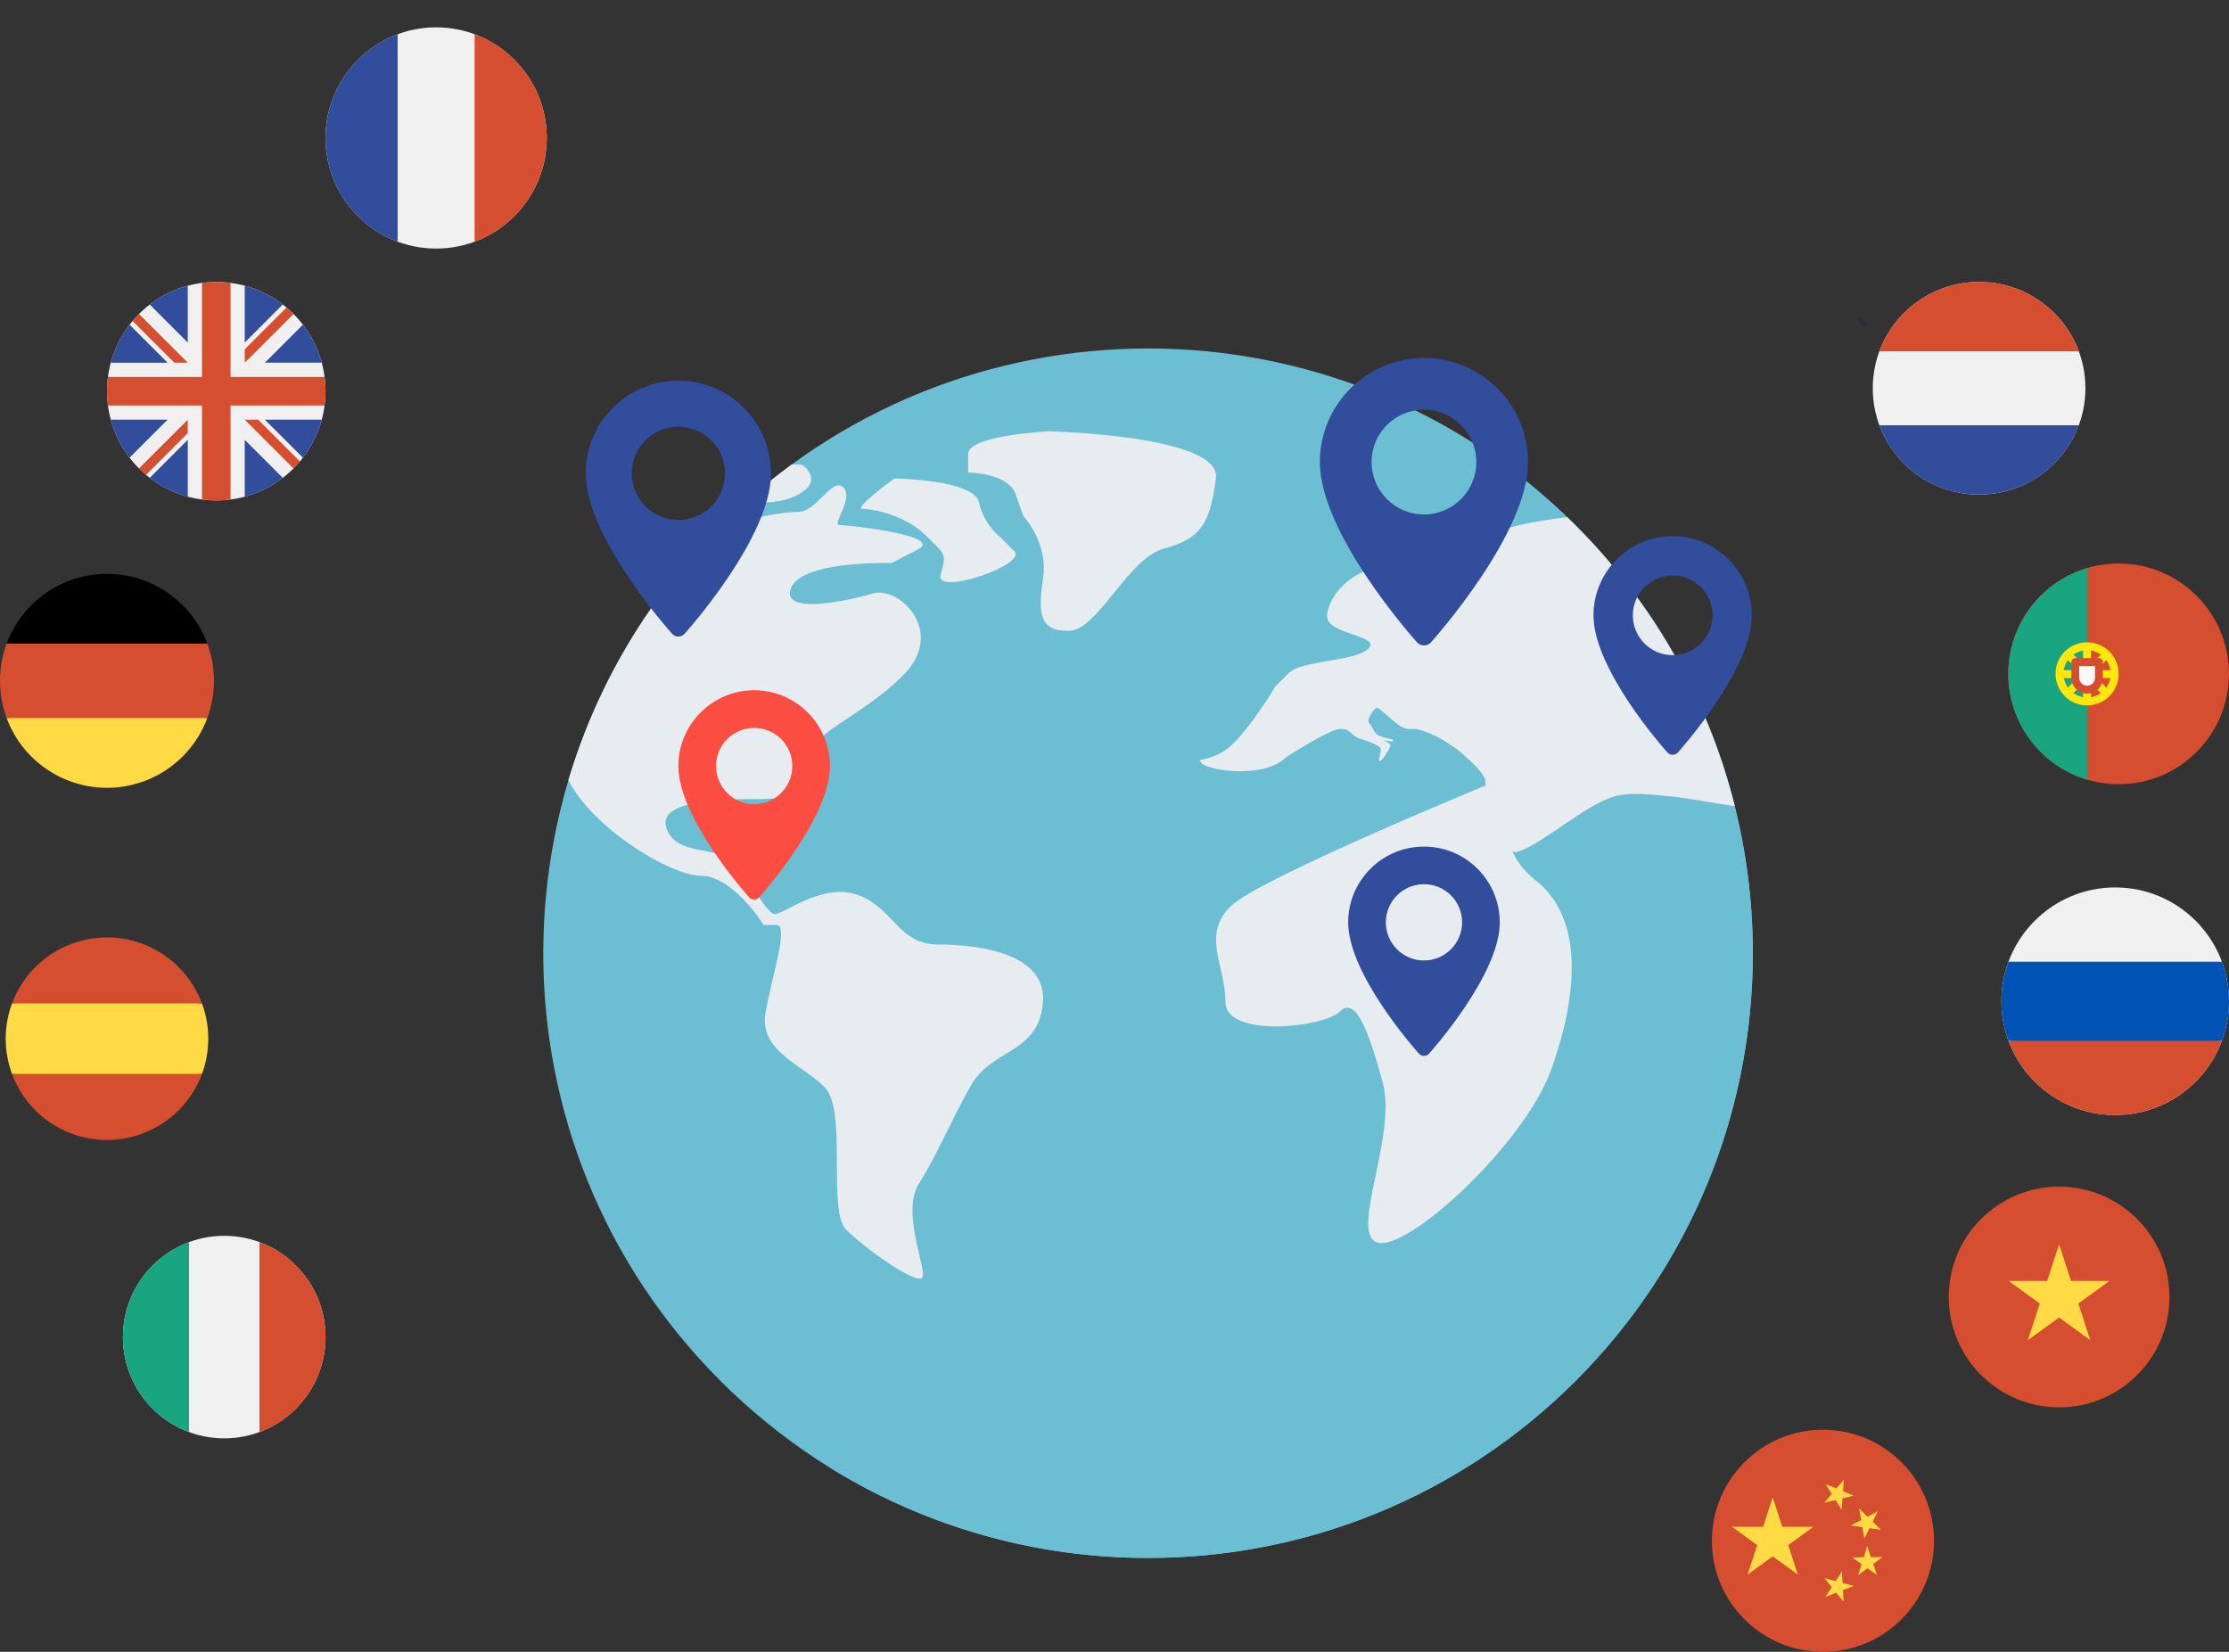 <svg xmlns="http://www.w3.org/2000/svg" xmlns:xlink="http://www.w3.org/1999/xlink" id="Calque_1" x="0px" y="0px" viewBox="0 0 763.87 566.12" style="enable-background:new 0 0 763.87 566.12;" xml:space="preserve"><rect x="0" y="0" width="763.87" height="566.12" fill="#333333" stroke="none"/> <style type="text/css"> .st0{fill:#292949;} .st1{fill:#6CBFD3;} .st2{fill:#E7ECF1;} .st3{fill:#314D9B;} .st4{fill:#FB4D42;} .st5{fill:#F0F0F0;} .st6{fill:#D54E30;} .st7{fill:#FFDA44;} .st8{fill:#0052B4;} .st9{fill-rule:evenodd;clip-rule:evenodd;fill:#D54E30;} .st10{fill-rule:evenodd;clip-rule:evenodd;fill:#19A580;} .st11{fill-rule:evenodd;clip-rule:evenodd;fill:#FFE70E;} .st12{fill:#FFE70E;} .st13{fill:#FBFBFB;} .st14{fill:#19A580;} </style> <g> <g id="Groupe_11411" transform="translate(579.949 90.252)"> <path id="Trac&#xE9;_11032_00000175289193198576119240000017905302482429572793_" class="st0" d="M56.89,19.12 c0.38,0.78,0.9,1.48,1.54,2.06c0.57,0.51,1.41-0.33,0.84-0.84c-0.57-0.51-1.03-1.13-1.36-1.82 C57.59,17.83,56.57,18.43,56.89,19.12L56.89,19.12z"></path> </g> <g id="Groupe_11412" transform="translate(91.37 22.047)"> <path id="Trac&#xE9;_11045" class="st1" d="M155.51,158.09c80.94-80.94,212.17-80.94,293.11,0s80.94,212.17,0,293.11 s-212.17,80.94-293.11,0S74.57,239.03,155.51,158.09z"></path> <path id="Trac&#xE9;_11038" class="st1" d="M373.02,109.85c60.87,37.81,97.87,104.39,97.83,176.05 c0,114.47-92.79,207.26-207.26,207.26c-24.2,0.03-48.22-4.19-70.96-12.47c32.83,20.46,70.75,31.27,109.43,31.21 c114.47,0,207.26-92.79,207.26-207.26C509.32,217.52,454.87,139.69,373.02,109.85z"></path> <g id="Groupe_8743" transform="translate(86.032 104.041)"> <path id="Trac&#xE9;_11039" class="st2" d="M17.38,141.29c8.67,16.92,35.33,32.76,45.34,32.76c11.12,0,21.57,16.85,21.57,16.85h4.38 c4.38,0-1.35,16.85-3.71,29.99s12.3,17.69,20.22,25.61s0.84,42.29,7.41,48.86c6.57,6.57,23.76,18.7,25.95,16.51 c2.19-2.19-7.41-22.24-1.01-32.35c6.4-10.11,10.78-21.23,17.86-33.7s22.91-10.78,24.6-27.97s-21.9-20.22-35.72-20.22 s-15.16-12.13-27.29-16.85s-25.61,6.4-28.87,6.4s-10.56-16.18-16.96-19.54c-6.4-3.37-17.52-1.35-20.22-10.11 c-2.7-8.76,15.84-9.77,31.68-9.77s16.85-3.71,16.85-13.14s17.86-14.49,32.69-29.32s-1.35-30.67-10.45-27.97 s-32.01,7.41-27.97-2.02c4.04-9.44,34.37-8.42,34.37-8.42l9.1-4.72c9.1-4.72-24.27-8.34-26.96-8.34c-2.69,0,5.05-9.18,1.35-12.89 c-3.7-3.71-9.1,8.42-15.5,8.42c-6.4,0-16.18,2.36-23.93,4.38c-0.73,0.15-1.5,0.09-2.2-0.18C45.37,77.94,27.3,108.11,17.38,141.29 z"></path> <path id="Trac&#xE9;_11040" class="st2" d="M95.75,43.63c9.77-5.05,1.68-10.45,1.68-10.45s-1.34-0.05-3.48-0.09 c-5.34,3.9-10.49,8.05-15.44,12.44C84.44,46.64,90.77,46.2,95.75,43.63z"></path> <path id="Trac&#xE9;_11041" class="st2" d="M129.11,37.9c0,0-14.49,10.45-10.78,10.45c3.71,0,14.66,2.19,21.57,9.1 c6.91,6.91,7.08,6.07,5.05,13.48s29.82-3.54,25.27-8.09l-4.55-4.55c-3.82-3.1-6.49-7.39-7.58-12.19 C156.4,38.24,129.11,37.9,129.11,37.9z"></path> <path id="Trac&#xE9;_11042" class="st2" d="M182.01,21.73c0,0-27.63,1.35-27.63,7.75v6.4c0,0,13.7,0,16.28,7.41l2.59,7.41 c0,0,8.6,9.1,6.83,21.23c-1.77,12.13-1.43,18.2,8.67,18.2c10.11,0,20.22-24.94,33.02-28.31c12.8-3.37,15.5-9.1,17.52-23.93 S182.01,21.73,182.01,21.73z"></path> <path id="Trac&#xE9;_11043" class="st2" d="M339.97,139.7c0,0-85.78,34.96-95.72,44.9c-9.94,9.94-1.69,20.22-1.69,32.69 c0,12.47,33.7,8.76,39.09,3.37c5.39-5.39,9.77,5.73,14.82,24.27s-12.13,52.95-1.35,54.95s50.21-34.06,59.31-60.01 c9.1-25.95,10.78-51.56-5.73-64.36C332.2,162.69,339.97,139.7,339.97,139.7z"></path> <path id="Trac&#xE9;_11044" class="st2" d="M359.62,51.14c-13.71,1.73-27.49,4.5-28.33,8.66c-1.67,8.36-1.69,8.42-1.69,8.42H297.6 c-11.46,0-20.22,10.45-20.22,16.85c0,6.4,18.7,6.57,14.15,11.12c-4.55,4.55-22.75,3.87-27.29,8.42l-4.55,4.55 c0,0-10.95,18.36-18.03,22.41c-7.08,4.04-9.44,1.69-7.08,4.04c2.36,2.36,21.23,5.39,28.98-2.36c0,0,13.73-8.76,17.69-9.44 c3.96-0.67,4.47,2.27,6.99,3.12s7.58,2.36,7.58,3.79c0,1.43-1.1,4.04-0.34,4.04s3.62-4.63,3.62-5.39c0-0.76-2.44-1.69-2.44-1.69 l3.29,0.34v-0.67c0,0-4.55-0.76-5.64-1.85c-1.1-1.1-1.52-2.78-2.53-3.79c-1.01-1.01,1.68-5.22,2.78-5.22s7.5,7.25,10.45,7.25 h2.95c3.36,0.85,6.58,2.21,9.52,4.04l4.38,2.86c0,0,9.77,7.83,9.77,10.95s4.83,25.56,10.67,24.33 c5.8-1.21,19.1-12.01,26.73-16.05c7.64-4.04,10.11-4.72,26.96-2.92c5.7,0.61,13.23,2.12,21.13,3.25 C407.66,112.45,387.73,78.11,359.62,51.14z"></path> </g> </g> <path id="Trac&#xE9;_14543" class="st3" d="M487.99,290.14c-14.34,0.02-25.96,11.64-25.98,25.98c0,17.78,23.25,43.87,24.24,44.98 c0.86,0.96,2.34,1.04,3.3,0.18c0.06-0.06,0.12-0.11,0.18-0.18c0.99-1.1,24.24-27.2,24.24-44.98 C513.95,301.77,502.33,290.15,487.99,290.14z M487.99,329.18c-7.22,0-13.07-5.85-13.07-13.07s5.85-13.07,13.07-13.07 s13.07,5.85,13.07,13.07C501.05,323.33,495.2,329.17,487.99,329.18z"></path> <path id="Trac&#xE9;_38705" class="st4" d="M258.45,236.56c-14.34,0.02-25.96,11.64-25.98,25.98c0,17.78,23.25,43.87,24.24,44.98 c0.86,0.96,2.34,1.04,3.3,0.18c0.06-0.06,0.12-0.11,0.18-0.18c0.99-1.1,24.24-27.2,24.24-44.98 C284.41,248.2,272.79,236.58,258.45,236.56z M258.45,275.61c-7.22,0-13.07-5.85-13.07-13.07c0-7.22,5.85-13.07,13.07-13.07 c7.22,0,13.07,5.85,13.07,13.07C271.5,269.75,265.66,275.6,258.45,275.61z"></path> <path id="Trac&#xE9;_14544" class="st3" d="M487.99,122.68c-19.7,0.02-35.66,15.99-35.68,35.68c0,24.42,31.93,60.27,33.29,61.78 c1.19,1.32,3.22,1.43,4.54,0.24c0.09-0.08,0.17-0.16,0.24-0.24c1.36-1.51,33.29-37.36,33.29-61.78 C523.65,138.66,507.69,122.7,487.99,122.68z M487.99,176.32c-9.92,0-17.95-8.04-17.96-17.95c0-9.92,8.04-17.95,17.95-17.96 c9.92,0,17.95,8.04,17.96,17.95c0,0,0,0,0,0C505.93,168.27,497.9,176.31,487.99,176.32z"></path> <path id="Trac&#xE9;_14545" class="st3" d="M232.47,130.45c-17.54,0.02-31.75,14.23-31.77,31.77c0,21.74,28.43,53.65,29.64,55 c1.06,1.18,2.87,1.27,4.04,0.21c0.08-0.07,0.15-0.14,0.21-0.21c1.21-1.35,29.64-33.26,29.64-55 C264.22,144.68,250.01,130.47,232.47,130.45z M232.47,178.2c-8.83,0-15.98-7.16-15.98-15.98c0-8.83,7.16-15.98,15.98-15.98 s15.98,7.16,15.98,15.98l0,0C248.44,171.04,241.29,178.19,232.47,178.2z"></path> <path id="Trac&#xE9;_14546" class="st3" d="M573.22,183.75c-14.98,0.02-27.12,12.16-27.14,27.14c0,18.57,24.28,45.83,25.32,46.98 c0.9,1,2.45,1.09,3.45,0.18c0.06-0.06,0.13-0.12,0.18-0.18c1.03-1.15,25.31-28.41,25.31-46.98 C600.34,195.91,588.2,183.77,573.22,183.75z M573.22,224.54c-7.54,0-13.65-6.11-13.65-13.65s6.11-13.65,13.65-13.65 c7.54,0,13.65,6.11,13.65,13.65c0,0,0,0,0,0C586.87,218.42,580.76,224.53,573.22,224.54z"></path> <g id="Groupe_11413" transform="translate(101.599)"> <path id="Trac&#xE9;_11050" class="st5" d="M85.77,47.28c0,20.94-16.97,37.91-37.91,37.91S9.96,68.21,9.96,47.28 S26.93,9.37,47.86,9.37l0,0C68.8,9.37,85.77,26.34,85.77,47.28z"></path> <path id="Trac&#xE9;_11051" class="st6" d="M85.77,47.28c0-15.85-9.86-30.03-24.72-35.55v71.1C75.91,77.31,85.77,63.13,85.77,47.28z"></path> <path id="Trac&#xE9;_11052" class="st3" d="M9.96,47.28c0,15.85,9.86,30.03,24.72,35.55v-71.1C19.82,17.25,9.96,31.43,9.96,47.28z"></path> </g> <g id="Groupe_11414" transform="translate(0 170.58)"> <path id="Trac&#xE9;_11053" class="st7" d="M2.28,75.51c7.05,18.99,28.16,28.67,47.15,21.62c10.01-3.72,17.9-11.61,21.62-21.62 l-34.39-3.18L2.28,75.51z"></path> <path id="Trac&#xE9;_11054" d="M36.67,26.09C21.33,26.09,7.62,35.63,2.28,50l34.39,3.18L71.05,50C65.72,35.63,52,26.09,36.67,26.09z"></path> <path id="Trac&#xE9;_11055" class="st6" d="M2.28,50c-3.04,8.23-3.04,17.28,0,25.51h68.77c3.04-8.23,3.04-17.28,0-25.51H2.28z"></path> </g> <g id="Groupe_11415" transform="translate(33.395 79.469)"> <path id="Trac&#xE9;_11056" class="st5" d="M78.16,54.6c0,20.68-16.76,37.44-37.44,37.44c-20.68,0-37.44-16.76-37.44-37.44 c0-20.68,16.76-37.44,37.44-37.44C61.39,17.16,78.16,33.92,78.16,54.6L78.16,54.6z"></path> <path id="Trac&#xE9;_11057" class="st3" d="M11.01,31.81c-2.98,3.88-5.18,8.3-6.45,13.03h19.48L11.01,31.81z"></path> <path id="Trac&#xE9;_11058" class="st3" d="M76.87,44.83c-1.27-4.72-3.47-9.15-6.45-13.03L57.39,44.83H76.87z"></path> <path id="Trac&#xE9;_11059" class="st3" d="M4.56,64.37c1.28,4.72,3.47,9.15,6.45,13.03l13.03-13.03H4.56z"></path> <path id="Trac&#xE9;_11060" class="st3" d="M63.51,24.9c-3.88-2.98-8.3-5.18-13.03-6.45v19.48L63.51,24.9z"></path> <path id="Trac&#xE9;_11061" class="st3" d="M17.92,84.31c3.88,2.98,8.3,5.18,13.03,6.45V71.27L17.92,84.31z"></path> <path id="Trac&#xE9;_11062" class="st3" d="M30.95,18.45c-4.72,1.28-9.15,3.47-13.03,6.45l13.03,13.03V18.45z"></path> <path id="Trac&#xE9;_11063" class="st3" d="M50.48,90.76c4.72-1.27,9.15-3.47,13.03-6.45L50.48,71.27V90.76z"></path> <path id="Trac&#xE9;_11064" class="st3" d="M57.39,64.37L70.42,77.4c2.98-3.88,5.17-8.3,6.45-13.03H57.39z"></path> <path id="Trac&#xE9;_11065" class="st6" d="M77.84,49.72H45.6V17.48c-3.24-0.42-6.53-0.42-9.77,0v32.24H3.59 c-0.42,3.24-0.42,6.53,0,9.77h32.24v32.24c3.24,0.42,6.53,0.42,9.77,0V59.49h32.24C78.27,56.24,78.27,52.96,77.84,49.72 L77.84,49.72z"></path> <path id="Trac&#xE9;_11066" class="st6" d="M50.48,64.37l16.71,16.71c0.77-0.77,1.5-1.57,2.2-2.4l-14.3-14.31H50.48z"></path> <path id="Trac&#xE9;_11067" class="st6" d="M30.95,64.37L30.95,64.37L14.24,81.08c0.77,0.77,1.57,1.5,2.4,2.2l14.3-14.3V64.37z"></path> <path id="Trac&#xE9;_11068" class="st6" d="M30.95,44.83L14.24,28.13c-0.77,0.77-1.5,1.57-2.2,2.4l14.3,14.3H30.95z"></path> <path id="Trac&#xE9;_11069" class="st6" d="M50.48,44.84l16.71-16.71c-0.77-0.77-1.57-1.5-2.4-2.2l-14.3,14.31L50.48,44.84z"></path> </g> <g id="Groupe_11416" transform="translate(1.784 284.068)"> <path id="Trac&#xE9;_11070" class="st7" d="M0.17,71.92c0,4.12,0.73,8.21,2.16,12.07l32.55,3.02l32.55-3.02 c2.88-7.79,2.88-16.35,0-24.14l-32.55-3.02L2.33,59.84C0.9,63.71,0.17,67.8,0.17,71.92z"></path> <path id="Trac&#xE9;_11071" class="st6" d="M67.43,59.84C60.76,41.87,40.77,32.7,22.8,39.38C13.32,42.9,5.85,50.37,2.33,59.84H67.43z"></path> <path id="Trac&#xE9;_11072" class="st6" d="M2.33,83.99c6.67,17.98,26.66,27.14,44.63,20.47c9.48-3.52,16.95-10.99,20.47-20.47H2.33z"></path> </g> <g id="Groupe_11419" transform="translate(584.507 145.852) rotate(-90)"> <path id="Trac&#xE9;_11050-2" class="st5" d="M49.22,93.72c0,20.13-16.32,36.44-36.44,36.44s-36.44-16.32-36.44-36.44 s16.32-36.44,36.44-36.44S49.22,73.59,49.22,93.72L49.22,93.72z"></path> <path id="Trac&#xE9;_11051-2" class="st6" d="M49.22,93.72c0-15.24-9.48-28.87-23.77-34.18v68.35 C39.74,122.59,49.22,108.96,49.22,93.72z"></path> <path id="Trac&#xE9;_11052-2" class="st3" d="M-23.66,93.72c0,15.24,9.48,28.87,23.77,34.18V59.54 C-14.18,64.85-23.66,78.48-23.66,93.72z"></path> </g> <g id="Groupe_11420" transform="translate(534.311 437.742)"> <path id="Trac&#xE9;_14547" class="st6" d="M128.47,90.32c0,21.02-17.04,38.06-38.06,38.06h0c-21.02,0-38.06-17.04-38.06-38.06 s17.04-38.06,38.06-38.06S128.47,69.3,128.47,90.32z"></path> <path id="Trac&#xE9;_14548" class="st7" d="M73.18,75.43l3.29,10.11H87.1l-8.59,6.26l3.29,10.11l-8.61-6.24l-8.61,6.24l3.3-10.11 l-8.61-6.26H69.9L73.18,75.43z"></path> <path id="Trac&#xE9;_14549" class="st7" d="M97.48,111.21l-2.51-3.09l-3.72,1.44l2.16-3.34l-2.51-3.11l3.85,1.03l2.17-3.35l0.21,3.98 l3.86,1.03l-3.73,1.43L97.48,111.21z"></path> <path id="Trac&#xE9;_14550" class="st7" d="M102.47,102.14l1.19-3.81l-3.26-2.31l3.98-0.06l1.18-3.8l1.29,3.78l3.98-0.04l-3.2,2.38 l1.28,3.78l-3.26-2.31L102.47,102.14z"></path> <path id="Trac&#xE9;_14551" class="st7" d="M109.2,80.2l-1.76,3.58l2.85,2.78L106.36,86l-1.76,3.57l-0.68-3.92l-3.95-0.57l3.54-1.86 l-0.68-3.94l2.85,2.78L109.2,80.2z"></path> <path id="Trac&#xE9;_14552" class="st7" d="M97.58,69.35l-0.3,3.97l3.7,1.5l-3.88,0.95l-0.28,3.98l-2.1-3.39l-3.88,0.95l2.57-3.05 l-2.11-3.38l3.7,1.5L97.58,69.35z"></path> </g> <g id="Groupe_11421" transform="translate(608.226 361.865)"> <path id="Trac&#xE9;_14553" class="st6" d="M135.24,82.65c0,20.89-16.93,37.82-37.82,37.82c-20.89,0-37.82-16.93-37.82-37.82 c0,0,0,0,0,0c0-20.89,16.93-37.82,37.82-37.82c0,0,0,0,0,0C118.31,44.83,135.24,61.76,135.24,82.65 C135.24,82.65,135.24,82.65,135.24,82.65L135.24,82.65z"></path> <path id="Trac&#xE9;_14554" class="st7" d="M97.42,64.56l4.08,12.56h13.21l-10.69,7.76l4.08,12.56l-10.69-7.76l-10.69,7.76l4.08-12.56 l-10.69-7.76h13.21L97.42,64.56z"></path> </g> <g id="Groupe_11422" transform="translate(624.665 268.475)"> <path id="Trac&#xE9;_14555" class="st5" d="M139.2,74.67c0,21.54-17.46,39-38.99,39c0,0,0,0,0,0c-21.54,0-39-17.46-39-39c0,0,0,0,0,0 c0-21.54,17.46-39,39-39S139.2,53.14,139.2,74.67L139.2,74.67z"></path> <path id="Trac&#xE9;_14556" class="st8" d="M136.78,88.24c1.61-4.34,2.43-8.93,2.43-13.56c0-4.63-0.82-9.22-2.43-13.56H63.64 c-1.61,4.34-2.43,8.93-2.43,13.56c0,4.63,0.82,9.22,2.43,13.56l36.57,3.39L136.78,88.24z"></path> <path id="Trac&#xE9;_14557" class="st6" d="M100.21,113.67c16.31,0,30.89-10.14,36.57-25.43H63.64 C69.31,103.53,83.9,113.67,100.21,113.67z"></path> </g> <g id="Groupe_11423" transform="translate(626.804 167.355)"> <path id="Trac&#xE9;_14558" class="st9" d="M137.06,63.59c0,20.89-16.93,37.82-37.82,37.82l0,0c-20.89,0-37.82-16.93-37.82-37.82 c0,0,0,0,0,0c0-20.89,16.93-37.82,37.82-37.82c0,0,0,0,0,0C120.13,25.77,137.06,42.7,137.06,63.59 C137.06,63.59,137.06,63.59,137.06,63.59L137.06,63.59z"></path> <path id="Trac&#xE9;_14559" class="st10" d="M88.43,99.85C72.4,95.06,61.42,80.32,61.42,63.59c0-16.73,10.98-31.47,27.01-36.25V99.85z "></path> <path id="Trac&#xE9;_14560" class="st11" d="M88.44,55.49c-4.48,0-8.1,3.63-8.1,8.1c0,0,0,0,0,0c0,4.48,3.63,8.1,8.1,8.1c0,0,0,0,0,0 c4.48,0,8.1-3.63,8.1-8.1l0,0C96.54,59.12,92.91,55.49,88.44,55.49C88.44,55.49,88.44,55.49,88.44,55.49z M77.63,63.59 c0-5.97,4.84-10.81,10.81-10.81s10.81,4.84,10.81,10.81c0,5.97-4.84,10.81-10.81,10.81S77.63,69.56,77.63,63.59z"></path> <path id="Trac&#xE9;_14561" class="st11" d="M94.23,71.3L80.73,57.8l1.91-1.91l13.51,13.51L94.23,71.3z"></path> <rect id="Rectangle_3284" x="87.08" y="54.04" class="st12" width="2.7" height="19.1"></rect> <rect id="Rectangle_3285" x="78.98" y="62.34" class="st12" width="19.1" height="2.7"></rect> <path id="Trac&#xE9;_14562" class="st11" d="M82.64,71.3L96.14,57.8l-1.91-1.91L80.73,69.39L82.64,71.3z"></path> <path id="Trac&#xE9;_14563" class="st6" d="M92.49,58.19h-8.1c-0.75,0-1.35,0.6-1.35,1.35v5.4c0,2.98,2.42,5.4,5.4,5.4 c2.98,0,5.4-2.42,5.4-5.4v-5.4C93.84,58.79,93.23,58.19,92.49,58.19z"></path> <path id="Trac&#xE9;_14564" class="st13" d="M91.14,60.89h-5.4v4.05c0,1.49,1.21,2.7,2.7,2.7s2.7-1.21,2.7-2.7V60.89z"></path> </g> <g id="Groupe_11424" transform="translate(38.37 377.203)"> <path id="Trac&#xE9;_14565" class="st5" d="M73.18,81.05c0,19.17-15.54,34.71-34.71,34.71c-19.17,0-34.71-15.54-34.71-34.71 c0-19.17,15.54-34.71,34.71-34.71l0,0C57.64,46.33,73.19,61.88,73.18,81.05L73.18,81.05L73.18,81.05z"></path> <path id="Trac&#xE9;_14566" class="st6" d="M73.19,81.05c0-14.52-9.03-27.5-22.64-32.55v65.11C64.16,108.55,73.19,95.56,73.19,81.05z"></path> <path id="Trac&#xE9;_14567" class="st14" d="M3.76,81.05c0,14.52,9.03,27.5,22.64,32.55V48.49C12.79,53.54,3.76,66.53,3.76,81.05z"></path> </g> </g> </svg>
